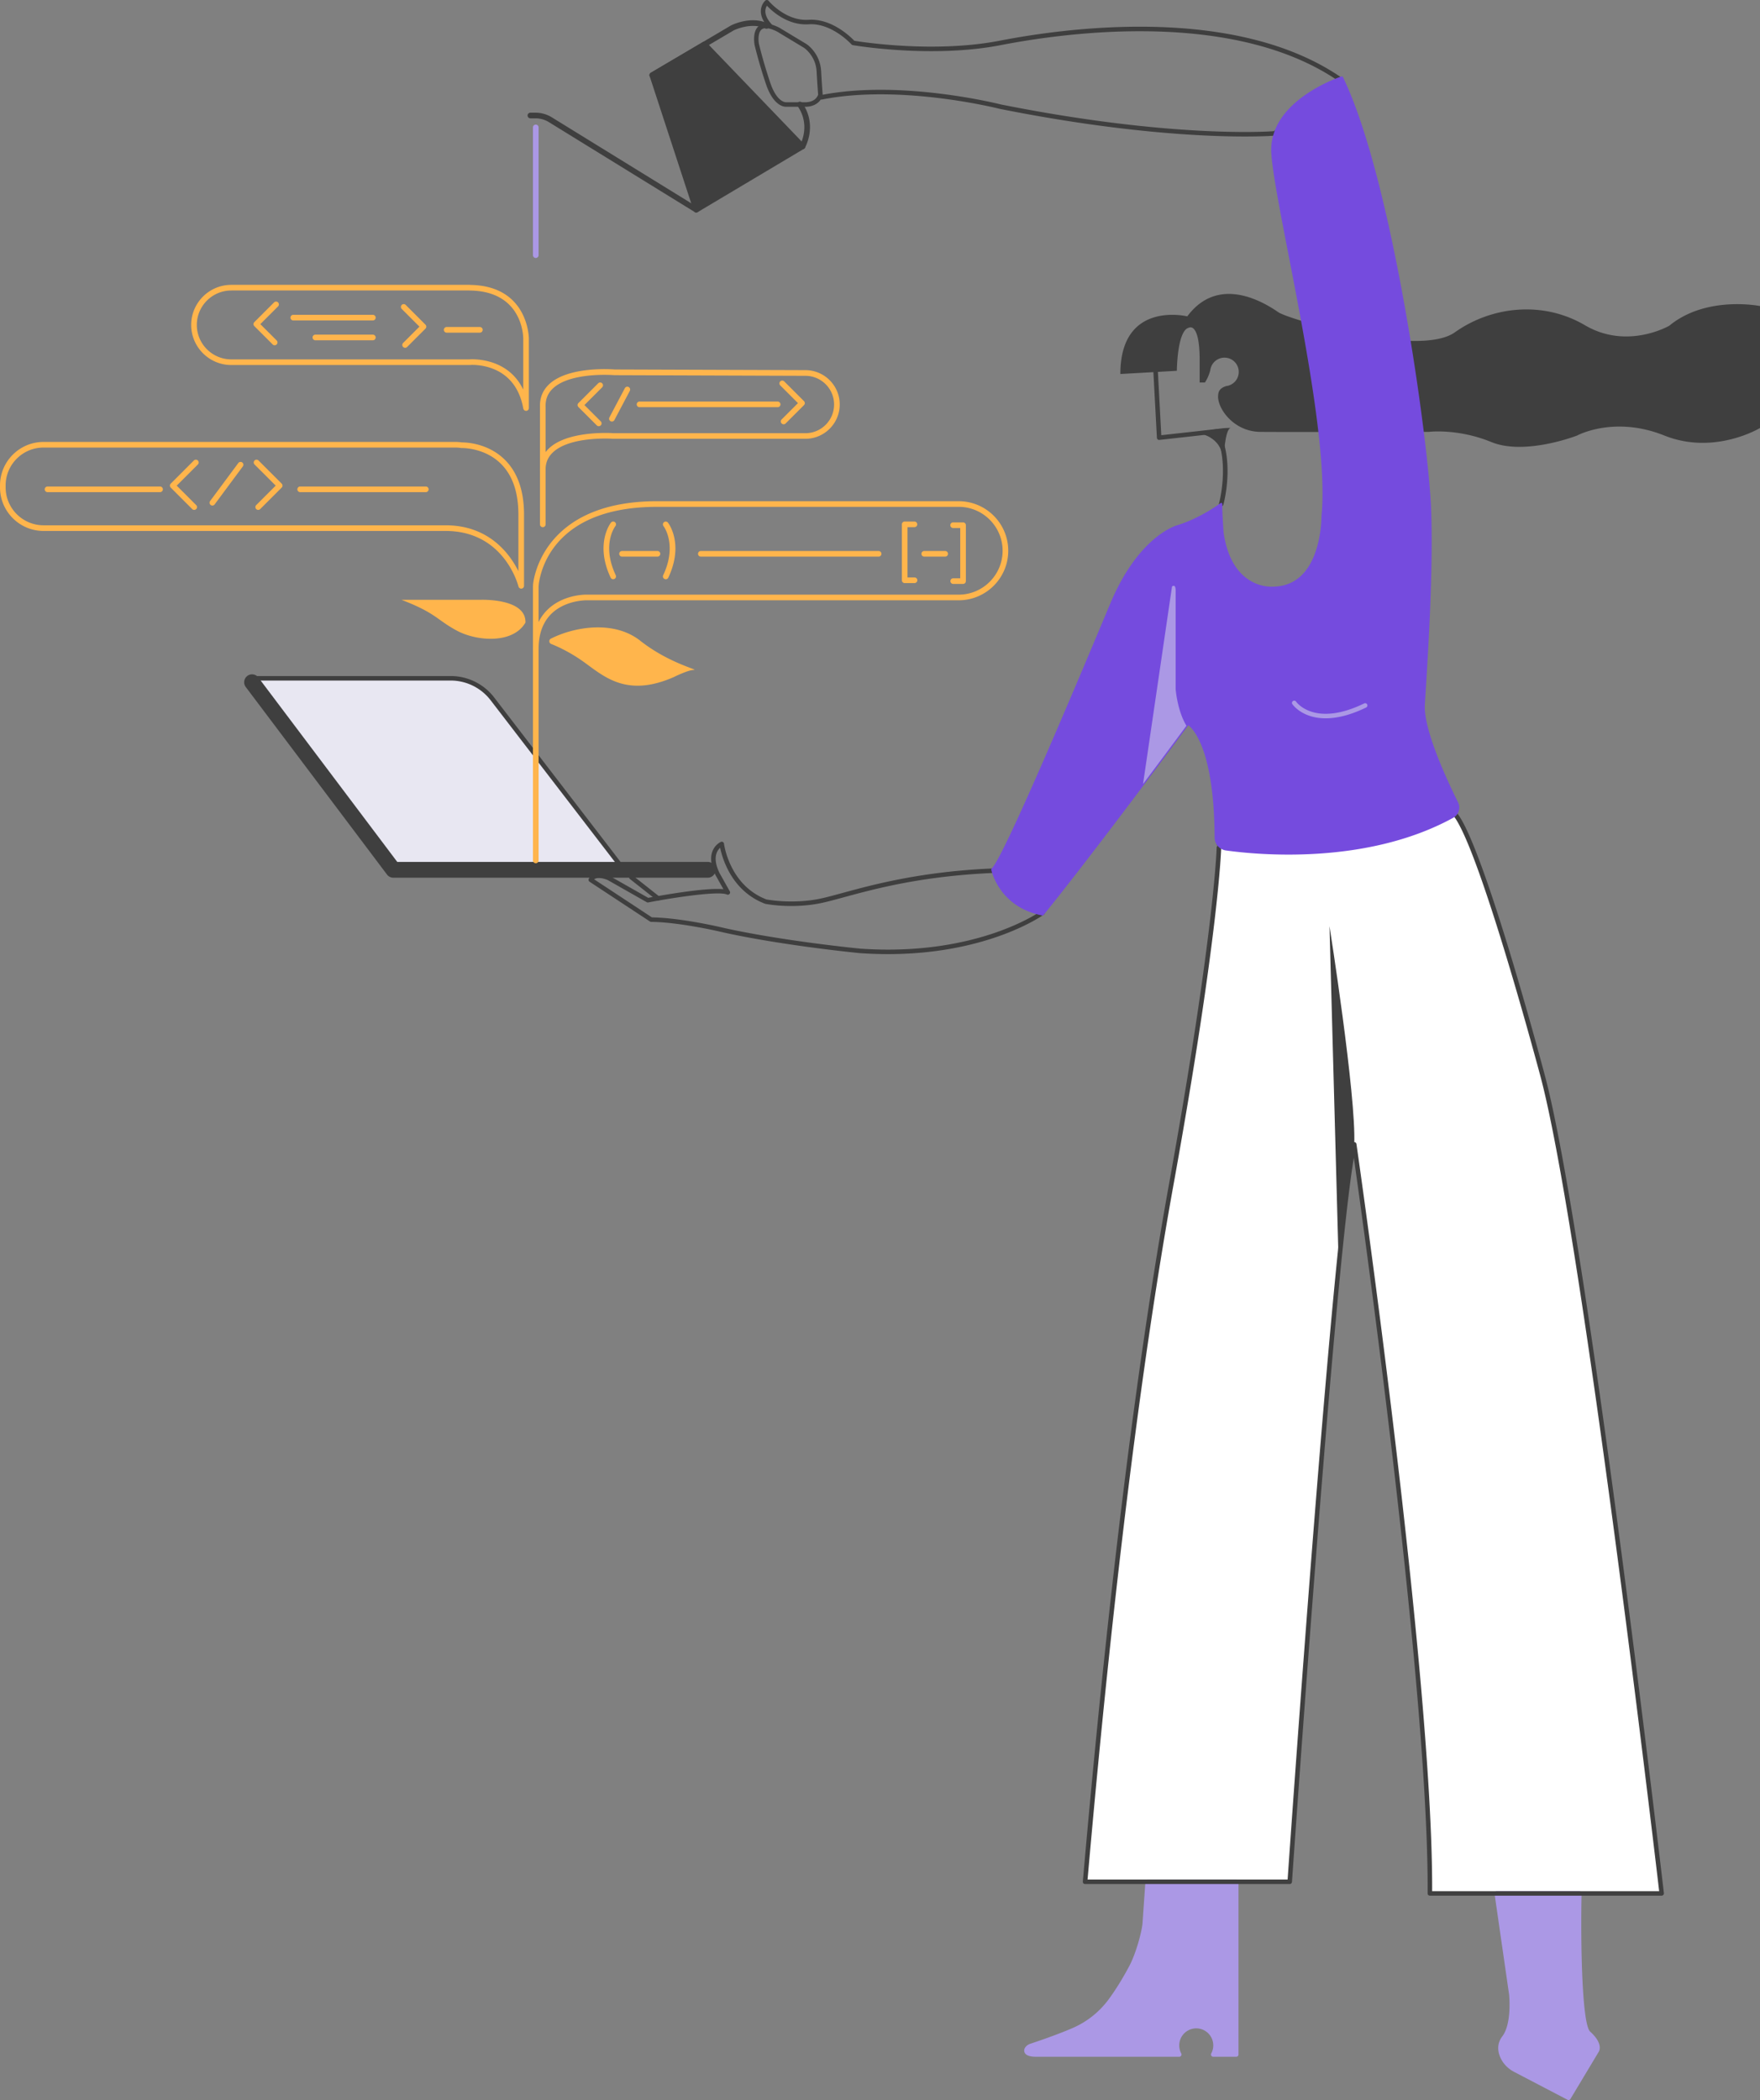 <svg width="529" height="631" fill="none" xmlns="http://www.w3.org/2000/svg"><rect width="100%" height="100%" fill="#808080" stroke="none"/><g clip-path="url('#clip0_2992_12323')"><path d="M366.81 254.176s51.86-2.157 69.658-9.067c1.914-.21 2.999 2.624 2.999 2.624s9.893 25.845 16.848 48.652c6.955 22.807 13.286 51.5 16.407 72.442 3.122 20.941 10.341 70.922 10.341 70.922l16.312 128.845s-69.808.577-69.713.332c.095-.244-.759-26.706-1.696-40.384-.936-13.679-4.906-55.915-4.906-55.915l-5.659-50.34-6.683-49.717-4.01-27.31-3.549 28.212s-5.951 59.265-6.568 74.029c-2.138 27.683-8.082 104.783-8.082 104.783l-1.072 13.143H326.22s12.363-140.977 19.854-172.932c5.822-36.472 14.385-85.185 15.572-94.089 1.188-8.904 5.171-44.223 5.171-44.223l-.007-.007Z" fill="#fff"/><path d="M76.49 203.812h59.013c4.885 0 9.493 2.272 12.471 6.145l38.277 49.797h-67.922l-41.893-55.826a.068.068 0 0 1 .055-.109v-.007Z" fill="#E8E7F2"/><path d="M186.251 260.427h-67.922a.688.688 0 0 1-.542-.271l-41.893-55.827a.748.748 0 0 1-.068-.786.742.742 0 0 1 .665-.414h59.012c5.062 0 9.927 2.394 13.008 6.409l38.276 49.797a.677.677 0 0 1 .068.712.687.687 0 0 1-.611.38h.007Zm-67.582-1.356h66.204l-37.441-48.706a15.141 15.141 0 0 0-11.936-5.88h-57.79l40.963 54.586Z" fill="#3F3F3F"/><path d="M212.727 263.729h-94.506a2.388 2.388 0 0 1-1.9-.949l-42.456-56.356a2.376 2.376 0 0 1 .468-3.323 2.379 2.379 0 0 1 3.325.468l41.744 55.413h93.319a2.377 2.377 0 0 1 2.374 2.374 2.377 2.377 0 0 1-2.374 2.373h.006Z" fill="#3F3F3F"/><path d="M156.66 176.87a.848.848 0 0 1-.821-.638c-.176-.685-4.444-16.696-21.916-16.696H13.089C5.869 159.536 0 153.663 0 146.454v-.583c0-7.216 5.876-13.082 13.089-13.082h123.826c.645 0 1.289.048 1.927.142.862 0 7.579.062 12.763 5.08 3.915 3.791 5.903 9.379 5.903 16.601v21.417a.848.848 0 0 1-.739.841h-.109ZM13.089 134.478c-6.283 0-11.393 5.106-11.393 11.386v.583c0 6.28 5.11 11.387 11.393 11.387h120.834c12.973 0 19.236 8.463 21.889 13.78v-17.008c0-6.741-1.805-11.909-5.374-15.368-4.906-4.76-11.555-4.618-11.63-4.618-.047 0-.102 0-.156-.007a11.57 11.57 0 0 0-1.744-.135H13.089ZM161.037 195.811a.849.849 0 0 1-.849-.848v-18.364c0-.577.041-1.147.123-1.689.617-4.062 5.306-24.312 37.217-24.312h90.626c8.21 0 14.893 6.68 14.893 14.885 0 8.206-6.683 14.886-14.893 14.886H176.046c-.054.021-6.236.007-10.361 4.103-2.525 2.502-3.8 6.036-3.8 10.491 0 .468-.38.848-.848.848Zm36.491-43.518c-29.76 0-34.727 17.51-35.541 22.875a9.86 9.86 0 0 0-.102 1.437V186.9a13.543 13.543 0 0 1 2.619-3.642c4.648-4.598 11.284-4.577 11.555-4.584h112.095c7.28 0 13.197-5.921 13.197-13.191 0-7.27-5.924-13.19-13.197-13.19h-90.626ZM163.147 142.346a.852.852 0 0 1-.848-.814 9.376 9.376 0 0 1 0-.855v-18.412c-.095-2.678.814-4.964 2.701-6.761 5.856-5.575 19.209-4.53 19.772-4.483l57.303.197c5.693 0 10.32 4.625 10.32 10.315 0 5.69-4.627 10.315-10.32 10.315h-57.574c-.305 0-.624-.014-.97-.048-2.959-.108-13.116-.122-17.52 4.3-1.269 1.275-1.934 2.78-2.015 4.591v.8a.845.845 0 0 1-.828.848h-.021v.007Zm18.626-29.717c-4.2 0-11.847.528-15.606 4.109-1.54 1.472-2.253 3.269-2.171 5.5v13.604c.244-.325.515-.631.814-.929 4.892-4.91 15.647-4.91 18.829-4.795.319.028.591.048.862.048h57.574c4.756 0 8.624-3.866 8.624-8.62s-3.868-8.619-8.624-8.619l-57.377-.197c-.055 0-1.201-.095-2.925-.095v-.006Z" fill="#FFB54C"/><path d="M163.147 158.403a.848.848 0 0 1-.848-.848v-16.059a.848.848 0 0 1 1.696 0v16.059c0 .468-.38.848-.848.848ZM161.037 259.376a.849.849 0 0 1-.849-.848v-63.571a.849.849 0 0 1 1.697 0v63.571c0 .468-.38.848-.848.848ZM158.119 123.445a.851.851 0 0 1-.835-.698c-2.212-12.275-12.464-13.137-15.545-13.103a9.897 9.897 0 0 1-.835.034H69.516c-6.643 0-12.051-5.405-12.051-12.044 0-6.64 5.408-12.044 12.05-12.044h71.383c.217 0 .427 0 .637.02 17.33.38 17.425 15.978 17.425 16.134v20.86a.849.849 0 0 1-.773.848h-.075l.007-.007Zm-16.271-15.496c3.1 0 11.453.814 15.423 9.121v-15.34c0-.576-.136-14.092-15.783-14.431h-.027c-.183-.014-.373-.014-.563-.014H69.516c-5.714 0-10.355 4.646-10.355 10.35 0 5.702 4.648 10.348 10.355 10.348h71.382c.257 0 .515-.014.766-.034h.184ZM165.583 191.892c-.672.339-.618 1.322.081 1.6 2.09.828 5.775 2.516 9.798 5.405 6.189 4.442 12.893 10.702 26.938 4.598.014-.007.034-.013.048-.02.332-.163 4.424-2.177 6.1-2.177 1.676 0-7.525-2.001-16.109-8.776-7.898-6.239-19.82-4.197-26.863-.623l.007-.007ZM120.657 180.228h23.83s13.449-.549 13.449 6.646c0 .19.095.034 0 .19-3.793 6.511-14.656 5.616-20.587 2.442-6.12-3.276-6.195-5.256-16.692-9.284v.006ZM197.583 167.254h-10.646a.848.848 0 0 1 0-1.695h10.646a.848.848 0 1 1 0 1.695ZM264.052 167.254h-53.346a.849.849 0 1 1 0-1.695h53.346a.848.848 0 1 1 0 1.695ZM284.056 167.254h-6.229a.848.848 0 1 1 0-1.695h6.229a.848.848 0 1 1 0 1.695ZM184.304 174.048a.848.848 0 0 1-.767-.489c-4.756-10.118-.102-16.269.102-16.526a.85.85 0 0 1 1.187-.15.85.85 0 0 1 .15 1.187c-.177.224-4.194 5.636.095 14.764a.845.845 0 0 1-.767 1.207v.007ZM200.1 174.048a.847.847 0 0 1-.767-1.207c4.322-9.183.143-14.703.102-14.757a.844.844 0 0 1 .149-1.187.844.844 0 0 1 1.188.149c.203.258 4.858 6.409.101 16.527a.848.848 0 0 1-.766.489l-.007-.014ZM274.875 175.201h-2.952a.848.848 0 0 1-.848-.848v-16.798c0-.468.38-.848.848-.848h2.952a.848.848 0 0 1 0 1.695h-2.103v15.103h2.103a.848.848 0 0 1 0 1.696ZM289.463 175.455h-2.952a.848.848 0 0 1 0-1.696h2.104v-15.103h-2.104a.848.848 0 1 1 0-1.695h2.952c.468 0 .848.38.848.848v16.798c0 .468-.38.848-.848.848ZM48.075 147.879H14.256a.848.848 0 0 1 0-1.695h33.819a.848.848 0 1 1 0 1.695ZM127.952 147.879H90.198a.848.848 0 0 1 0-1.695h37.754a.848.848 0 1 1 0 1.695ZM58.368 153.216a.82.82 0 0 1-.597-.251l-6.453-6.449a.846.846 0 0 1 0-1.2l6.941-6.938a.849.849 0 1 1 1.201 1.2l-6.344 6.341 5.849 5.846a.846.846 0 0 1 0 1.2.848.848 0 0 1-.597.251ZM77.611 153.216a.82.82 0 0 1-.597-.251.846.846 0 0 1 0-1.2l5.85-5.846-6.345-6.341a.849.849 0 1 1 1.201-1.2l6.941 6.938a.846.846 0 0 1 0 1.2l-6.453 6.449a.849.849 0 0 1-.597.251ZM63.83 151.908a.852.852 0 0 1-.679-1.357l8.475-11.42a.852.852 0 0 1 1.187-.176.85.85 0 0 1 .177 1.186l-8.475 11.421a.855.855 0 0 1-.679.346h-.006Z" fill="#FFB54C"/><path d="M82.55 103.745a.824.824 0 0 1-.597-.251l-5.51-5.507a.853.853 0 0 1-.25-.597c0-.223.088-.44.25-.596l5.93-5.928a.848.848 0 1 1 1.202 1.2l-5.327 5.324 4.906 4.904a.847.847 0 0 1 0 1.2.849.849 0 0 1-.597.251h-.007ZM121.763 104.503a.824.824 0 0 1-.597-.251.849.849 0 0 1 0-1.201l4.906-4.903-5.327-5.323a.848.848 0 1 1 1.201-1.2l5.931 5.926a.848.848 0 0 1 0 1.2l-5.51 5.507a.849.849 0 0 1-.597.251l-.007-.006ZM112.095 96.29h-23.94a.848.848 0 0 1 0-1.696h23.94a.848.848 0 0 1 0 1.695ZM112.094 102.246h-17.33a.848.848 0 0 1 0-1.695h17.33a.848.848 0 0 1 0 1.695ZM144.202 99.953h-9.981a.848.848 0 0 1 0-1.695h9.981a.848.848 0 1 1 0 1.695ZM179.961 128.061a.82.82 0 0 1-.597-.251l-5.509-5.506a.853.853 0 0 1-.251-.597c0-.224.088-.441.251-.597l5.93-5.927a.849.849 0 1 1 1.201 1.2l-5.327 5.324 4.906 4.903a.846.846 0 0 1 0 1.2.849.849 0 0 1-.597.251h-.007ZM183.917 126.666a.808.808 0 0 1-.393-.102.849.849 0 0 1-.353-1.146l4.648-8.796a.849.849 0 0 1 1.5.794l-4.648 8.796a.858.858 0 0 1-.754.454ZM233.694 122.348h-41.465a.848.848 0 0 1 0-1.696h41.465a.849.849 0 1 1 0 1.696Z" fill="#FFB54C"/><path d="M235.534 127.479a.82.82 0 0 1-.597-.251.846.846 0 0 1 0-1.2l4.905-4.903-5.326-5.324a.846.846 0 0 1 0-1.2.847.847 0 0 1 1.201 0l5.93 5.927a.846.846 0 0 1 0 1.2l-5.509 5.507a.849.849 0 0 1-.597.251l-.007-.007Z" fill="#FFB54C"/><path d="M209.281 63.856a.82.82 0 0 1-.448-.129l-43.854-27.031a7.686 7.686 0 0 0-4.03-1.14h-1.554a.848.848 0 0 1 0-1.695h1.554c1.737 0 3.44.481 4.919 1.397l43.42 26.76 31.273-18.629c.537-1.051 2.823-6.246-.827-11.508a.853.853 0 0 1 .21-1.18.855.855 0 0 1 1.181.21c4.627 6.666.963 13.224.807 13.502a.86.86 0 0 1-.298.305l-31.919 19.01a.84.84 0 0 1-.434.121v.007Z" fill="#3F3F3F"/><path d="M209.281 63.856a.842.842 0 0 1-.807-.583l-13.225-40.426a.858.858 0 0 1 .373-.997L219.67 7.67c.285-.15 6.018-3.025 11.073-.645a.851.851 0 0 1 .408 1.126.852.852 0 0 1-1.127.407c-4.295-2.02-9.486.563-9.533.59l-23.416 13.808 13.014 39.774a.851.851 0 0 1-.808 1.112v.014Z" fill="#3F3F3F"/><path d="M241.206 44.846a.848.848 0 0 1-.611-.257l-29-30.179-15.105 8.904a.85.85 0 0 1-1.16-.298.85.85 0 0 1 .299-1.16l15.681-9.243a.852.852 0 0 1 1.044.142l29.469 30.66a.847.847 0 0 1-.027 1.2.849.849 0 0 1-.59.238v-.007Z" fill="#3F3F3F"/><path d="m196.057 22.583 13.224 40.426 31.925-19.01-29.244-30.429-15.905 9.013Z" fill="#3F3F3F"/><path d="M161.037 77.514a.848.848 0 0 1-.849-.847V38.289a.848.848 0 0 1 1.697 0v38.378c0 .468-.38.847-.848.847ZM344.947 565.422l-.896 12.878c-.475 3.574-2.246 9.427-4.064 12.838-1.581 2.964-3.746 6.673-6.236 10.05a27.246 27.246 0 0 1-11.087 8.81c-4.818 2.082-10.836 4.109-12.797 4.754-1.486.488-2.572 2.57 1.533 2.57h43.067a5.79 5.79 0 0 1 5.109-8.525 5.79 5.79 0 0 1 5.109 8.525h6.901v-51.9h-26.639Z" fill="#AB98E5"/><path d="M371.566 617.999h-6.901a.67.67 0 0 1-.583-.333.678.678 0 0 1-.014-.671 5.118 5.118 0 0 0-4.512-7.528 5.118 5.118 0 0 0-4.512 7.528.678.678 0 0 1-.014.671.67.67 0 0 1-.583.333H311.38c-2.694 0-3.406-.882-3.522-1.628-.163-.997.781-1.933 1.785-2.265 2.293-.76 8.135-2.74 12.743-4.734a26.592 26.592 0 0 0 10.816-8.592c2.069-2.801 4.152-6.151 6.188-9.962 1.845-3.452 3.549-9.312 3.99-12.614l.895-12.831a.681.681 0 0 1 .679-.631h26.619a.68.68 0 0 1 .678.678v51.9a.68.68 0 0 1-.678.679h-.007Zm-5.869-1.357h5.19v-50.543h-25.309l-.855 12.247c-.454 3.445-2.171 9.413-4.146 13.116-2.069 3.872-4.186 7.277-6.29 10.132a27.988 27.988 0 0 1-11.365 9.033c-4.492 1.939-9.981 3.825-12.852 4.774-.576.19-.889.631-.868.76.013.081.441.481 2.185.481h42.035a6.388 6.388 0 0 1-.333-2.055c0-3.567 2.905-6.469 6.474-6.469 3.569 0 6.473 2.902 6.473 6.469 0 .699-.115 1.391-.333 2.055h-.006ZM449.89 568.922l4.369 30.266s.984 8.959-2.185 13.109c-1.587 2.076-1.167 4.273-.352 5.948.78 1.6 2.103 2.875 3.684 3.696l16.047 8.382 8.53-14.201s1.167-1.892-2.477-5.174c-3.644-3.276-2.809-42.026-2.809-42.026h-24.814.007Z" fill="#AB98E5"/><path d="M471.46 631a.723.723 0 0 1-.312-.075l-16.054-8.382c-1.758-.922-3.176-2.34-3.983-4.001-1.188-2.435-1.038-4.741.421-6.653 2.971-3.893 2.062-12.539 2.049-12.627l-4.37-30.24a.68.68 0 0 1 .672-.78h24.814a.686.686 0 0 1 .678.692c-.319 14.865.095 39.273 2.579 41.511 3.949 3.553 2.748 5.791 2.598 6.028l-8.522 14.194a.688.688 0 0 1-.583.333h.013Zm-20.79-61.401 4.261 29.486c.047.4.977 9.305-2.321 13.618-1.146 1.499-1.241 3.262-.278 5.235.685 1.404 1.886 2.611 3.393 3.391l15.484 8.091 8.197-13.659s.746-1.532-2.348-4.32c-3.603-3.241-3.169-35.549-3.047-41.856H450.67v.014Z" fill="#AB98E5"/><path d="M501.744 97.866s-12.608 7.358-25.364-.142-28.207-5.609-39.063 2.109c-10.857 7.724-49.961-3.9-53.021-5.975-3.06-2.075-17.601-12.017-27.44 1.2 0 0-20.112-4.916-20.112 17.321l16.984-.963s.075-12.309 3.678-12.966c0 0 3.005-1.642 3.168 8.904v7.568h1.391s.068 0 .19.014c.916-1.343 1.405-2.862 1.629-3.744a4.298 4.298 0 0 1 4.722-3.703 4.275 4.275 0 0 1 3.814 3.995 4.283 4.283 0 0 1-3.78 4.523c-2.483.794-2.388 2.299-2.429 3.283.102 3.852 4.926 10.409 12.689 10.477 8.013.075 50.652 0 50.652 0s8.672-1.092 18.803 3.059c10.13 4.15 25.798-1.967 25.798-1.967s11.094-6.042 26.184 0c15.084 6.043 28.77-2.258 28.77-2.258V91.959s-16.108-3.275-27.257 5.9l-.006.007ZM402.996 24.683a.67.67 0 0 1-.387-.122c-31.301-21.701-81.621-14.92-101.808-11-20.871 4.056-44.247.041-44.484 0a.673.673 0 0 1-.387-.217c-.061-.067-5.924-6.503-12.825-6.042-6.29.427-11.032-3.927-12.593-5.588-.21.346-.434.854-.468 1.505-.061 1.262.583 2.645 1.927 4.11a.677.677 0 1 1-.998.916c-1.608-1.75-2.375-3.48-2.28-5.127.109-1.865 1.303-2.916 1.351-2.957a.672.672 0 0 1 .502-.163.691.691 0 0 1 .468.244c.047.061 5.116 6.158 12.003 5.704 6.976-.468 12.709 5.194 13.761 6.307 2.436.4 24.23 3.763 43.766-.034 20.349-3.954 71.11-10.783 102.838 11.217a.677.677 0 0 1-.386 1.234v.013Z" fill="#3F3F3F"/><path d="M374.198 41.019c-12.532 0-37.821-1.146-73.689-8.308-.332-.081-29.76-7.52-53.482-2.8a.684.684 0 0 1-.8-.536.678.678 0 0 1 .536-.8c24.033-4.782 53.753 2.732 54.052 2.807 50.021 9.983 79.348 8.233 82.062 8.036l19.705-15.95a.68.68 0 1 1 .855 1.058l-19.868 16.086a.676.676 0 0 1-.366.15c-.095.006-3.162.257-8.991.257h-.014Z" fill="#3F3F3F"/><path d="M236.192 32.077c-.672 0-3.8-.36-5.978-6.836-2.246-6.66-3.393-11.671-3.406-11.719v-.02c-.034-.17-.787-4.144 1.343-5.744 1.33-1.004 3.386-.814 6.107.57l8.136 4.903c.19.122 4.098 2.74 4.41 8.118.285 5.025.468 7.06.475 7.08 0 .067 0 .135-.013.203-.251 1.194-1.676 3.452-5.252 3.452H236.199l-.007-.007Zm-8.061-18.846c.061.264 1.201 5.14 3.365 11.576 2.023 6.002 4.669 5.907 4.696 5.914h5.815c3.019 0 3.773-1.865 3.902-2.3-.041-.508-.218-2.63-.469-7.005-.264-4.672-3.738-7.026-3.779-7.046l-8.068-4.87c-2.144-1.084-3.759-1.328-4.634-.67-1.201.901-1.018 3.472-.842 4.394l.014.007ZM266.875 286.686a123.4 123.4 0 0 1-8.373-.291c-.244-.02-23.077-2.238-41.167-6.246-.135-.034-12.62-3.045-21.618-3.154a.645.645 0 0 1-.366-.115l-18.144-11.942a.687.687 0 0 1-.265-.807c.034-.089.36-.889 1.405-1.35 1.201-.536 2.816-.407 4.804.373.027.014.061.027.088.041l11.589 6.578c2.701-.509 17.052-3.153 22.609-2.591l-2.402-4.286c-1.33-2.78-1.635-5.154-.909-7.073.78-2.075 2.477-2.828 2.544-2.855a.678.678 0 0 1 .944.543c.013.122 1.574 12.444 12.742 16.743.659.123 7.396 1.323 15.037-.013 2.096-.366 4.668-1.065 7.925-1.953 9.371-2.55 23.525-6.395 45.014-7.338a.676.676 0 0 1 .706.651.677.677 0 0 1-.652.705c-21.34.936-35.406 4.761-44.715 7.291-3.291.895-5.89 1.6-8.048 1.98-8.264 1.444-15.294.054-15.592 0a.651.651 0 0 1-.109-.034c-9.981-3.805-12.797-13.557-13.469-16.805a3.903 3.903 0 0 0-1.065 1.594c-.57 1.56-.285 3.56.855 5.947l3.114 5.548a.674.674 0 0 1-.095.793.675.675 0 0 1-.78.156c-2.422-1.105-15.464.814-23.64 2.38a.685.685 0 0 1-.462-.074l-11.765-6.68c-2.402-.936-3.536-.57-4.038-.19l17.364 11.434c9.14.149 21.584 3.153 21.706 3.187 17.995 3.988 40.747 6.192 40.97 6.212 35.142 2.428 54.148-11.203 54.338-11.345a.681.681 0 0 1 .95.142.681.681 0 0 1-.143.949c-.176.129-16.543 11.895-46.88 11.895h-.007Z" fill="#3F3F3F"/><path d="M197.793 270.615a.66.66 0 0 1-.421-.149l-8.027-6.341a.672.672 0 0 1-.108-.95.672.672 0 0 1 .95-.108l8.027 6.341a.67.67 0 0 1 .108.949.678.678 0 0 1-.536.258h.007ZM499.45 569.596h-69.672a.702.702 0 0 1-.482-.196.684.684 0 0 1-.197-.482c.394-58.648-18.639-196.051-22.174-221.048-5.985 35.237-18.463 215.697-18.599 217.603a.68.68 0 0 1-.678.631h-61.51a.68.68 0 0 1-.678-.739c2.843-32.125 11.494-129.89 25.954-209.839 13.53-74.795 14.269-100.599 14.276-100.85a.66.66 0 0 1 .285-.536.642.642 0 0 1-.237-.339.676.676 0 0 1 .441-.854c2.599-.821 63.823-20.047 72.203-8.057 8.169 11.678 25.004 74.687 25.716 77.365 12.696 46.414 35.786 244.588 36.017 246.582a.688.688 0 0 1-.17.529.685.685 0 0 1-.509.224l.014.006Zm-68.987-1.356h68.227c-1.581-13.516-23.627-200.764-35.895-245.632-.176-.658-17.485-65.457-25.519-76.938-7.586-10.837-66.327 7.216-70.459 8.504a.671.671 0 0 1 .237.529c0 .251-.739 26.123-14.297 101.061-14.337 79.284-22.961 176.126-25.872 208.977h60.132c.861-12.411 13.889-199.178 19.358-221.062a.693.693 0 0 1 .692-.516.674.674 0 0 1 .638.584c.231 1.593 23.016 159.633 22.751 224.493h.007ZM367.054 152.116a.488.488 0 0 1-.176-.027.68.68 0 0 1-.475-.834c.034-.122 3.243-12.153-1.079-20.948l-16.841 1.878a.684.684 0 0 1-.516-.156.66.66 0 0 1-.237-.481l-1.167-21.776a.675.675 0 0 1 .644-.712.677.677 0 0 1 .713.644l1.126 21.064 16.597-1.852a.678.678 0 0 1 .679.36c4.878 9.304 1.54 21.816 1.39 22.345a.678.678 0 0 1-.651.502l-.007-.007Z" fill="#3F3F3F"/><path d="M403.321 23.281s-21.645 6.884-20.878 22.509c.767 15.624 17.927 81.942 15.084 109.259 0 0 .325 21.559-15.105 21.559 0 0-12.512.875-14.995-16.608 0 0-.509-6.999-.373-8.559 0 0-6.039 4.551-13.252 6.741 0 0-11.372 3.208-19.786 23.309-8.421 20.101-31.919 76.26-35.745 79.759 0 0 2.076 10.979 15.083 13.495 0 0 12.601-15.238 43.725-57.305 0 0 8.197 4.096 8.326 34.207a3.6 3.6 0 0 0 3.101 3.547c10.015 1.397 42.239 4.415 68.125-9.779 1.486-.814 2.056-2.672 1.296-4.191-3.108-6.246-10.443-21.871-10.015-29.46.549-9.616 2.625-37.625 1.893-58.6-.726-20.976-11.59-99.21-26.49-129.87l.006-.013Z" fill="#754BDE"/><path d="M313.354 275.076h-.061c-13.082-2.529-15.335-13.651-15.355-13.76a.352.352 0 0 1 .102-.312c3.752-3.431 27.684-60.587 35.548-79.365l.115-.272c8.387-20.026 19.535-23.369 20.01-23.505 7.064-2.136 13.083-6.639 13.144-6.68a.343.343 0 0 1 .366-.027c.115.068.183.19.177.326-.136 1.512.366 8.436.373 8.504 2.402 16.92 14.127 16.323 14.629 16.296 3.617 0 6.636-1.214 8.991-3.601 5.903-5.995 5.801-17.503 5.801-17.619 1.859-17.869-4.947-52.951-9.92-78.565-2.633-13.557-4.899-25.262-5.164-30.68-.767-15.7 20.899-22.78 21.116-22.848a.34.34 0 0 1 .407.176c15.037 30.938 25.846 110.426 26.524 130.012.631 18.073-.814 41.198-1.588 53.622-.122 1.981-.23 3.676-.305 5.012-.427 7.494 6.833 22.976 9.975 29.29a3.493 3.493 0 0 1-1.439 4.639c-26.11 14.316-58.91 11.135-68.335 9.819-1.927-.271-3.386-1.939-3.393-3.879-.108-26.543-6.575-32.755-7.905-33.745-30.642 41.395-43.419 56.911-43.548 57.061a.34.34 0 0 1-.265.122v-.021Zm-14.717-13.726c.332 1.377 3.006 10.681 14.581 13.014 1.412-1.722 14.453-17.768 43.59-57.135a.337.337 0 0 1 .427-.102c.339.17 8.387 4.537 8.509 34.512 0 1.607 1.214 2.984 2.809 3.208 9.377 1.309 41.988 4.476 67.915-9.746a2.816 2.816 0 0 0 1.153-3.743c-3.169-6.361-10.483-21.979-10.049-29.629.075-1.336.183-3.032.305-5.012.774-12.41 2.212-35.509 1.588-53.555-.678-19.497-11.399-98.422-26.327-129.468-2.511.875-21.062 7.846-20.363 22.074.265 5.371 2.531 17.056 5.157 30.585 4.98 25.655 11.793 60.791 9.927 78.722.007.441.109 11.868-5.991 18.066-2.484 2.523-5.666 3.798-9.452 3.798-.102.013-12.838.685-15.329-16.9-.02-.278-.407-5.636-.4-7.928-1.676 1.174-6.867 4.591-12.797 6.389-.115.034-11.325 3.424-19.569 23.111l-.115.272c-8.611 20.562-31.315 74.795-35.576 79.461l.007.006Z" fill="#754BDE"/><path d="m406.599 343.843-4.227 36.398-2.768-101.956s8.088 51.134 7.436 65.558M359.977 130.173s7.545.549 7.728 8.647c0 0 .38-10.397 2.321-10.214 0 0-2.966-.345-10.043 1.567h-.006Z" fill="#3F3F3F"/><path d="M356.611 218.063c-2.762-4.503-3.25-11.014-3.25-11.014v-29.608c0-2.184-1.093-1.201-1.093-1.201l-8.706 59.333a3146.674 3146.674 0 0 0 13.049-17.51ZM398.45 215.836c-6.928 0-9.832-4.001-10.002-4.245a.67.67 0 0 1 .17-.943.677.677 0 0 1 .943.17c.224.319 5.707 7.711 20.465.543a.684.684 0 0 1 .909.311c.163.34.02.746-.312.909-4.981 2.421-8.997 3.255-12.166 3.255h-.007Z" fill="#AB98E5"/></g><defs><clipPath id="clip0_2992_12323"><path fill="#fff" d="M0 0h529v631H0z"/></clipPath></defs></svg>